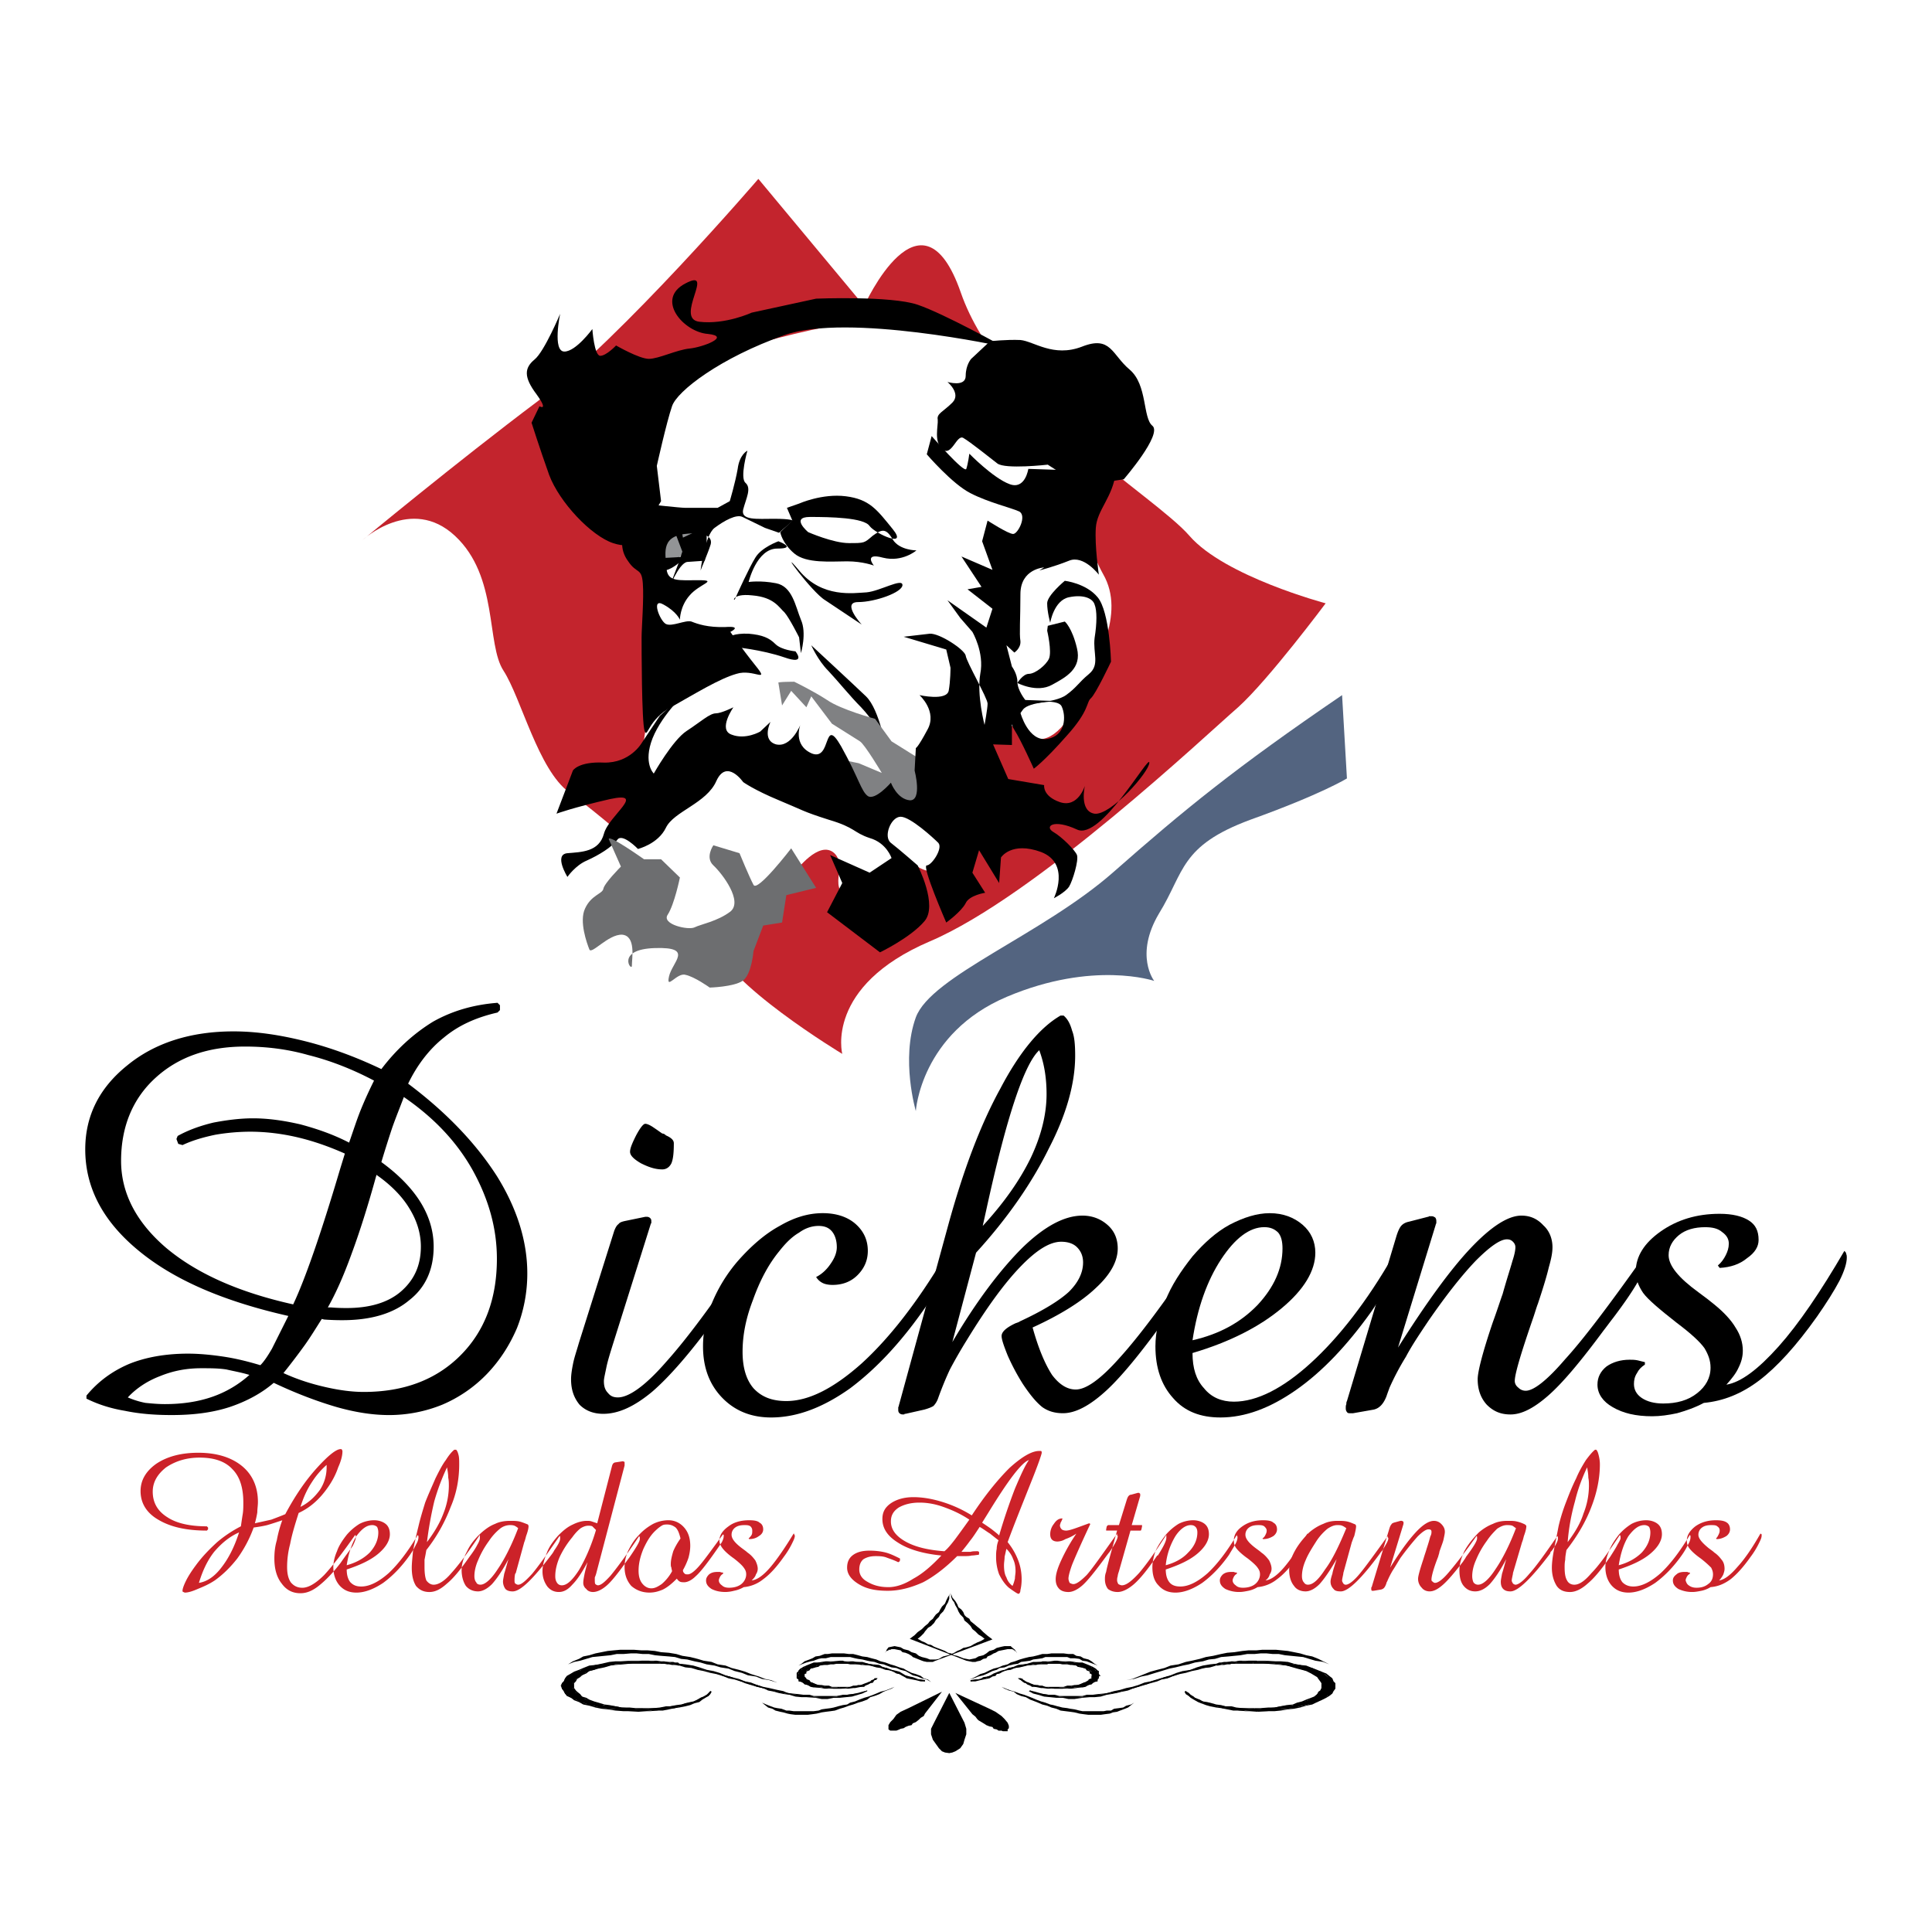 <svg xmlns="http://www.w3.org/2000/svg" width="2500" height="2500" viewBox="0 0 192.756 192.756"><g fill-rule="evenodd" clip-rule="evenodd"><path fill="#fff" d="M0 0h192.756v192.756H0V0z"/><path d="M86.52 168.722l-.485.181-.607.122-.425.182-.607.061-.606.06-.607.061H81.97l-.607-.061h-.788l-.607-.06-.485-.061-.607-.121-.607-.122-.425-.061-.606-.181-.486-.121-.606-.183-.606-.121-.607-.243-.425-.182-.607-.121-.606-.243-.607-.182-.606-.121-.486-.243-.606-.182-.607-.121-.607-.182-.607-.061-.606-.121-.789-.182h-.303l-.304-.061h-.121l-.303-.061H65.954l-.121-.121H63.406l-.607.121h-.606l-.789.061-.607.122-.485.121-.606.121-.425.183-.486.121-.424.181-.303.244-.304.121-.303.242-.182.243-.121.182v.485l.121.243.182.242.303.122.304.243.303.243.424.121.486.181.425.122.485.182.606.061.607.06.607.121.788.061.607.061h1.335l.485-.061h.607l.606-.061.425-.121.607-.06.485-.061.425-.182.485-.061.425-.121.303-.182.303-.182.304-.121.303-.182.364-.122.122-.242-.122.242-.364.243-.303.121-.304.243-.303.182-.425.121-.303.183-.485.121-.607.06-.424.182-.607.061-.607.061-.606.121h-.607l-.607.061h-1.395l-.728-.061-.789-.121-.607-.061-.788-.061-.607-.182-.607-.121-.424-.182-.485-.122-.425-.242-.485-.182-.304-.182-.303-.243-.121-.242-.182-.243v-.546l.182-.182.121-.243.303-.242.304-.244.485-.242.425-.121.485-.243.424-.121.607-.182.607-.061.788-.182.607-.06.789-.061h1.516l.304-.061h.728l.182.061H65.833l.303.061h.425l.303.06h.182l.304.121h.424l.607.122.788.182.607.121.607.183.788.181.607.182.607.243.606.121.607.243.607.182.607.182.728.181.606.243.606.122.607.182.607.121.607.121.485.122.607.061h.485l.606.121.425.061h2.306l.606-.061.425-.121.485-.061.607-.061.425-.061.485-.181z"/><path d="M77.359 168.661l.485.121.425.182.607.061.607.061.667.121.606.061.607.06H83.183l.607-.06.606-.061.607-.121.425-.061.486-.122.606-.242v.061l-.485.242-.425.122-.607.182-.607.06-.606.061h-.607l-.606.122h-.607l-.607-.122-.788-.061h-.607l-.607-.06-.607-.182-.485-.061-.606-.122-.425-.121.121-.121z"/><path d="M67.956 166.113l.607.061.606.181.607.122.607.182.607.121.606.182.607.183.606.121.486.242.606.122.607.182.607.242.606.122.425.181.606.122.607.182-.121.121-.607-.121-.485-.243-.606-.121-.607-.183-.607-.181-.425-.182-.606-.182-.607-.122-.606-.242-.607-.183-.607-.121-.667-.181-.607-.121-.606-.183-.607-.061-.607-.181.182-.061z"/><path d="M64.134 165.81h1.396l.303.06h.728l.303.121h.182l.304.061h.424l.182.061-.182.061h-.121l-.182-.061h-.425l-.303-.061h-.182l-.304-.061H64.134v-.181zM56.976 168.176l.182-.243v-.182l.303-.243.122-.242.303-.244.485-.121.303-.242.425-.182.607-.122.485-.181.606-.061.607-.061.607-.061.788-.121.607-.06h.728v.181h-1.335l-.606.061-.789.061-.485.061-.607.181-.606.122-.425.122-.486.121-.303.242-.424.183-.182.181-.303.182-.122.243-.182.182v.243h-.303zM64.134 170.542l-.728-.061h-.607l-.788-.061-.607-.061-.607-.121-.606-.121-.485-.06-.607-.183-.425-.242-.303-.121-.485-.183-.303-.242-.122-.183-.303-.242v-.243l-.182-.242h.303v.242l.182.243.122.121.303.243.182.243.424.121.303.182.486.182.425.121.606.183.485.06.607.121.607.121h.788l.607.061h.728v.122zM70.868 168.722l.122.06-.122.182-.182.243-.303.121-.303.183-.304.121-.485.181-.425.122-.485.122-.425.121-.485.06-.607.121-.425.061-.606.061h-1.092l-.607.061v-.122h1.092l.607-.061.606-.121h.425l.607-.121.485-.06.425-.122.485-.122.303-.06.425-.182.303-.182.304-.121.303-.182.182-.183.182-.181.122.06-.122-.06z"/><path d="M63.709 170.663h1.214l.607-.121.606-.061.607-.061.424-.061.607-.121.485-.121.425-.182.485-.061.425-.242.303-.121.304-.183.303-.121.182-.243.182-.242.122.06-.122.243-.182.182-.303.182-.303.182-.304.242-.485.122-.425.182-.485.121-.607.121-.424.061-.607.122-.607.121h-.606l-.607.061h-.607l-.607.06v-.121zM56.248 168.176v.242l.121.304.182.242.303.243.304.121.303.243.425.182.485.182.607.182.424.121.607.121.788.122.607.061h.789l.728.121h.788v.121l-.788-.06h-.728l-.789-.061-.788-.121-.607-.061-.607-.122-.607-.181-.606-.121-.425-.244-.485-.181-.303-.243-.425-.182-.182-.243-.121-.242-.182-.243-.121-.303h.303z"/><path d="M63.709 165.749h-.788l-.728.061-.789.06-.607.121-.606.061-.789.122-.424.181-.607.122-.485.182-.425.242-.303.121-.304.244-.303.242-.182.243-.121.182v.243h-.303l.121-.243.182-.182.121-.304.182-.242.425-.243.303-.182.485-.181.425-.183.606-.242.607-.061.607-.122.788-.181.607-.061h.789l.728-.061h.788v.061zM67.774 166.052h-.303l-.121-.061h-.304l-.182-.121h-.607l-.303-.06h-.424l-.304-.061H63.709v-.061h1.821l.303.061h.424l.304.061h.606l.183.06h.303l.121.121v.061zM77.966 168.903l-.607-.181-.607-.121-.727-.183-.607-.242-.606-.122-.607-.242-.607-.243-.607-.122-.606-.242-.789-.183-.606-.242-.607-.121-.607-.182-.788-.122-.607-.181-.607-.122v-.061l.607.061.788.122.607.181.728.244.667.121.607.181.607.244.606.181.728.182.607.243.607.121.607.242.606.183.606.121.789.183.607.121-.182.181zM86.52 168.661v.061l-.485.181-.425.122-.485.061-.607.121-.425.061h-.606l-.607.06h-1.092l-.607-.06h-.606l-.425-.061-.667-.121-.425-.061-.606-.061-.486-.061.182-.181.425.181.485.061.607.061.485.061h.606l.425.121h2.306l.606-.121h.425l.485-.061.607-.122.425-.121.485-.121v.061-.061zM92.283 167.751l-.425-.121-.303-.061-.485-.061-.303-.061-.122-.121-.304-.06-.303-.121-.303-.123-.182-.121-.303-.181-.425-.061-.485-.182-.303-.061-.607-.121-.607-.121-.788-.122h-.425l-.303-.061H82.698l-.303.061-.304.061-.303.061h-.304l-.121.121-.303.121-.182.061-.303.122-.122.06v.121l-.182.121v.607l.182.122.122.121.181.061.122.06.303.061.182.121.304.06.303.062.303.121h.425l.303.06h1.517l.303-.06h.304l.303-.121h.303l.183-.062.302-.06h.122l.182-.121.303-.061.122-.06.181-.061.122-.121v-.122l.182-.061v.122l-.182.061-.122.121-.181.121-.122.061-.303.121-.182.06-.122.062-.302.121h-.304l-.303.06-.304.061h-.607l-.485.061h-.728l-.485-.061h-.425l-.303-.061h-.486l-.303-.06-.303-.121-.303-.062-.122-.06-.303-.182-.182-.06-.121-.182-.182-.061v-.303l-.182-.061.182-.183v-.242l.182-.121.121-.06.182-.183.121-.061.182-.181.303-.061.304-.061.303-.061.304-.121h.303l.425-.06h.485l.425-.061h.909l.304.061H85.307l.728.06.606.121.485.122.425.061.486.181.424.061.364.183.425.121.303.181.303.121.485.183.304.061.425.181.303.061.485.122.425.121z"/><path d="M86.035 166.052l.788.061.607.061.607.181.424.061.485.183.304.121.303.06.303.182.304.183.181.06.304.061.304.181.302.061.304.061h.303l.425.061v.121h-.425l-.485-.121-.303-.061-.303-.061-.304-.061-.303-.181-.122-.061-.303-.183-.303-.06-.304-.182-.303-.121-.485-.06-.486-.183-.424-.061-.607-.181-.788-.061v-.061zM83.911 165.87h1.214l.182.121h.607l.121.061v.061h-.121l-.304-.061H84.821l-.303-.061h-.607v-.121zM80.15 167.145v-.244l.121-.121.182-.121.122-.06.181-.183.304-.061.121-.06.303-.121.304-.061.303-.061.304-.061h.303l.485-.121h.728v.121h-.424l-.304.061h-.303l-.303.061h-.486l-.303.061-.121.121-.304.06-.182.061-.303.061-.122.182-.181.061-.122.06v.182l-.182.06v.123h-.121z"/><path d="M83.79 168.418l-.303-.061H82.577l-.304-.06h-.303l-.303-.121-.304-.062-.303-.06-.182-.121-.303-.061-.122-.121-.182-.121v-.122l-.121-.061v-.302h.121v.121l.182.181v.061l.122.061.181.061.122.182.182.06.121.061.303.121.183.06h.303l.303.062h.425l.303.121H83.79v.121z"/><path d="M87.248 167.447h.303l-.121.122-.182.061-.122.121-.181.061-.122.06-.182.061-.121.121-.304.06-.302.062-.183.121h-.303l-.303.06h-.607l-.304.061h-.424v-.121h1.031l.304-.121h.303l.182-.062h.304l.121-.06.303-.121.182-.061.121-.06.182-.061.122-.121.181-.061.122-.061v-.061h.303-.303z"/><path d="M83.608 168.418h.788l.304-.061h.303l.304-.06h.303l.304-.121.121-.062.303-.06.182-.121.121-.061.182-.06.122-.061.181-.121.122-.122v-.061h.303l-.121.122-.182.061-.122.182v.06l-.303.061-.182.121-.303.122-.122.121h-.302l-.304.06-.303.061h-.304l-.303.061H83.608v-.061zM79.665 167.205v.061l.182.181v.122l.121.061.182.121.121.121.182.061.303.121.304.06.121.062.486.121.303.06h.303l.425.061H83.608v.061h-1.335l-.303-.061-.486-.061h-.303l-.303-.06-.303-.183-.304-.06-.121-.121-.182-.121-.303-.061v-.182l-.182-.122v-.242h.182z"/><path d="M83.305 165.81h-.425l-.485.06h-.304l-.424.121-.304.061-.303.061-.304.061-.181.121-.304.06-.121.122-.182.122v.06l-.121.121-.182.121v.304h-.182v-.304l.182-.181v-.061l.182-.182.121-.061.182-.121.303-.121.122-.061.303-.122.303-.121h.486l.303-.06.425-.061H83.305v.061zM85.307 165.87h-.304l-.303-.06h-1.395v-.061l.485-.061h.303l.121.061H85.125l.303.061h-.121v.06z"/><path d="M92.283 167.63v.121l-.425-.121-.485-.061-.424-.061-.304-.182-.485-.121-.304-.183-.303-.06-.425-.182-.303-.121-.364-.182-.424-.122-.486-.06-.425-.182-.606-.061-.485-.061-.728-.121v-.06h.728l.606.181.485.061.607.061.304.182.424.121.485.183.304.06.485.121.303.182.303.183.426.121.303.06.485.182.303.061.425.061v.121-.121zM77.541 167.872l-.606-.242-.607-.122-.607-.242-.788-.244-.607-.242-.607-.181-.728-.183-.606-.242-.789-.122-.606-.242-.789-.122-.607-.181-.728-.183-.788-.121-.607-.182-.728-.122-.789-.06-.607-.121-.727-.061h-.607l-.789-.06H61.89l-.668.06-.606.061-.607.121-.607.121-.607.183-.606.121-.425.243-.606.242-.486.303.607-.242.607-.122.606-.181.607-.183.607-.06.606-.061.607-.06.607-.122h.667l.728-.061h.606l.607.061h.607l.606.122.607.06.789.061.607.06.606.183.607.06.728.182.606.121.607.182.788.122.607.181.789.122.607.243.728.181.606.244.789.121.607.242.727.122.789.242z"/><path d="M92.89 167.812l-.304-.243-.424-.122-.304-.242-.485-.183-.424-.121-.486-.242-.303-.182-.425-.122-.485-.181-.425-.122-.485-.182-.486-.121-.424-.182-.485-.122-.425-.121-.485-.06-.425-.121-.485-.122H84.7l-.486-.061h-1.213l-.424.061h-.304l-.485.182-.425.061-.303.181-.304.122-.485.182-.303.242-.303.183.303-.122.485-.182.425-.121.303-.061.486-.181.303-.062h.425l.485-.121h1.941l.486.121.303.062.425.06.485.121.303.061.425.061.485.181.425.061.303.122.485.181.486.061.424.183.485.121.426.242.303.183.485.121.425.181.485.122.425.243zM89.25 168.297l-.304.182-.485.182-.303.121-.425.243-.485.182-.425.121-.303.243-.485.182-.425.121-.485.183-.425.121-.486.181-.424.122-.485.182-.425.061-.485.06-.425.061-.486.121-.424.06-.485.061h-1.214l-.485-.061-.303-.06-.425-.121-.304-.061-.485-.121-.303-.182-.425-.122-.303-.242-.303-.243.424.183.303.121.486.181.303.061.425.061.486.182h.302l.425.061h2.002l.486-.061.303-.121.425-.061.485-.061.303-.061.425-.121.485-.121.425-.06.303-.183.486-.121.424-.182.485-.182.425-.121.485-.182.304-.122.424-.182.486-.121.485-.182.425-.182zM102.656 168.722l.426.181.606.122.486.182.605.061.608.06.607.061h1.213l.789-.061h.606l.607-.06.605-.061.426-.121.606-.122.486-.061.607-.181.424-.121.608-.183.605-.121.608-.243.484-.182.607-.121.608-.243.605-.182.608-.121.605-.243.608-.182.607-.121.605-.182.608-.061.605-.121.608-.182h.303l.304-.061h.182l.303-.061h.728l.182-.121h2.426l.607.121h.789l.607.061.606.122.607.121.424.121.608.183.484.121.303.181.425.244.182.121.303.242.123.243.182.182v.485l-.182.243-.123.242-.303.122-.182.243-.425.243-.303.121-.484.181-.608.122-.424.182-.607.061-.606.06-.607.121-.607.061-.789.061h-1.213l-.606-.061h-.607l-.485-.061-.607-.121-.424-.06-.607-.061-.487-.182-.423-.061-.303-.121-.487-.182-.302-.182-.303-.121-.305-.182-.121-.122-.181-.242.181.242.121.243.305.121.303.243.302.182.487.121.424.183.486.121.424.06.607.182.485.061.607.061.605.121h.608l.607.061h1.516l.607-.061.789-.121.727-.061.607-.061.606-.182.607-.121.608-.182.484-.122.426-.242.303-.182.302-.182.305-.243.182-.242.121-.243v-.546l-.121-.182-.182-.243-.305-.242-.302-.244-.303-.242-.426-.121-.484-.243-.608-.121-.607-.182-.606-.061-.607-.182-.727-.06-.789-.061h-1.517l-.121-.061H124.557l-.303.061H123.465l-.303.061h-.607l-.303.06h-.121l-.303.121h-.305l-.789.122-.605.182-.729.121-.607.183-.605.181-.608.182-.787.243-.607.121-.608.243-.605.182-.608.182-.607.181-.787.243-.608.122-.607.182-.606.121-.607.121-.424.122-.486.061h-.606l-.425.121-.606.061h-2.307l-.484-.061-.607-.121-.424-.061-.608-.061-.484-.061-.426-.181z"/><path d="M111.939 168.782l-.486.121-.607.122-.424.061-.608.182-.605.06h-.607l-.606.061-.789.122h-.607l-.606-.122h-.607l-.608-.061-.605-.06-.608-.182-.484-.122-.426-.242.123-.061.485.242.424.122.607.061.484.121.608.061.607.06H107.996l.424-.06.789-.061.424-.121.607-.061.606-.061.486-.182.424-.121.183.121z"/><path d="M121.342 166.174l-.608.181-.605.061-.608.183-.605.121-.607.181-.608.121-.605.183-.608.242-.605.122-.426.182-.666.182-.607.181-.608.183-.605.182-.426.182-.606.121-.183-.121.607-.182.608-.122.605-.181.486-.122.606-.242.607-.182.608-.122.605-.242.608-.121.484-.183.608-.182.605-.121.607-.182.729-.122.605-.181.608-.061v.061zM125.043 165.991h-2.184l-.123.061h-.302l-.303.061h-.303l-.305.061h-.181v-.061l.181-.061h.426l.182-.061h.303l.121-.121H123.344l.302-.06h1.397v.181z"/><path d="M131.838 168.176v-.243l-.123-.182-.182-.243-.121-.182-.303-.181-.304-.183-.485-.242-.424-.121-.486-.122-.424-.122-.607-.181-.606-.061-.607-.061-.789-.061h-1.334v-.181h.727l.789.06.607.121.607.061.606.061.607.061.606.181.426.122.484.182.426.242.302.121.303.244.305.242.182.243.121.182v.243h-.303zM125.164 170.42h.606l.789-.061h.607l.607-.121.606-.121.607-.06.424-.183.486-.121.424-.182.485-.182.304-.121.303-.243.121-.243.182-.121.123-.243v-.242h.303v.242l-.121.243-.182.242-.305.183-.303.242-.302.183-.426.121-.484.242-.426.183-.606.06-.607.121-.606.121-.607.061-.607.061h-.789l-.606.061v-.122z"/><path d="M118.188 168.782l.121-.06.302.181.182.183.305.182.121.121.484.182.305.182.424.06.486.122.424.122.486.06.424.121h.607l.485.121.607.061h1.213v.122l-.607-.061h-1.213l-.608-.061-.484-.061-.607-.121-.424-.06-.487-.121-.423-.122-.485-.122-.305-.181-.302-.121-.426-.183-.182-.121-.302-.243-.121-.182.121-.06-.121.06z"/><path d="M125.467 170.784l-.606-.06h-.607l-.608-.061h-.605l-.607-.121-.606-.122-.486-.061-.608-.121-.423-.121-.485-.182-.305-.122-.423-.242-.305-.182-.182-.182-.302-.182-.121-.243.121-.06.181.242.303.243.123.121.303.183.484.121.305.242.424.061.486.182.424.121.607.121.485.061.607.061.605.061.608.121h1.213v.121z"/><path d="M133.232 168.176v.303l-.181.243-.121.242-.305.243-.303.182-.484.243-.426.181-.484.244-.608.121-.607.181-.606.122-.607.061-.727.121-.607.061h-.789l-.91.06v-.121h.91l.607-.121h.789l.727-.061.607-.122.606-.121.607-.121.485-.182.425-.182.485-.182.426-.243.302-.121.182-.243.123-.242.182-.304v-.242h.302zM125.467 165.688h.789l.728.061h.789l.727.061.607.181.606.122.607.061.608.242.484.183.426.181.484.182.303.243.305.242.121.304.181.182v.243h-.302v-.243l-.182-.182-.123-.243-.182-.242-.302-.244-.426-.121-.485-.242-.425-.182-.485-.122-.607-.181-.606-.122-.607-.061-.727-.121-.789-.06-.728-.061h-.789v-.061z"/><path d="M121.342 165.991l.303-.121h.183l.303-.06h.424l.304-.061h.485l.302-.061h1.821v.061H123.951l-.183.061h-.606l-.303.06h-.425l-.303.121h-.303l-.183.061h-.122l-.181-.061z"/><path d="M111.15 168.722l.606-.121.607-.183.608-.121.605-.183.608-.242.607-.121.787-.243.608-.182.607-.181.605-.244.608-.181.787-.121.607-.244.608-.181.726-.122.608-.061.181.061-.789.122-.605.181-.608.122-.728.182-.605.121-.608.242-.605.183-.608.242-.789.122-.605.243-.608.242-.607.122-.606.242-.607.183-.789.121-.606.181v-.181zM102.656 168.722l.123-.061.485.121.424.121.486.122.424.061h.607l.484.121H107.996l.424-.121h.607l.485-.061.607-.061.424-.061.607-.181v.181l-.425.061-.606.061-.486.061-.606.121-.425.061h-.606l-.607.06h-1.092l-.608-.06h-.605l-.486-.061-.606-.121-.426-.061-.484-.122-.426-.181.123-.061-.123.061zM96.833 167.751l.485-.121.485-.061.304-.061.303-.061.303-.121.123-.06.303-.121.302-.123.303-.121.305-.181.303-.061.486-.182.424-.061.484-.121.608-.121.728-.122h.484l.305-.061h2.608l.302.061.305.061.303.061h.302l.123.121.303.121.182.061.303.122.121.06.183.121v.242l.121.123-.121.121v.242l-.183.122-.121.121-.182.061-.121.06-.303.061-.182.121-.304.06-.303.062-.303.121h-.304l-.485.06H104.598l-.303-.06h-.303l-.304-.121h-.122l-.302-.062-.303-.06h-.182l-.123-.121-.302-.061-.182-.06-.121-.061v-.121l-.184-.122-.121-.061.121.122v.061l.184.121.121.121.182.061.302.121.123.06.303.062.182.121h.302l.305.06.303.061h.728l.303.061H105.994l.485-.061h.425l.303-.061h.484l.305-.06.303-.121.303-.062.121-.06.304-.182.182-.06.121-.182.182-.061v-.122l.121-.181v-.244l-.121-.121v-.121l-.182-.121-.121-.06v-.183l-.303-.061-.183-.181-.303-.061-.303-.061-.303-.061-.304-.121h-.303l-.426-.06h-.484l-.486-.061h-.909l-.304.061h-.727l-.789.06-.426.121-.605.122-.487.061-.423.181-.487.061-.302.183-.424.121-.305.181-.303.121-.484.183-.305.061-.302.181-.426.061-.485.122-.485.121z"/><path d="M103.082 166.113l-.607.061-.729.181-.484.061-.424.183-.486.06-.303.121-.305.182-.303.06-.121.183-.302.061-.305.181-.303.061-.303.061-.304.061-.485.121h-.485v-.121l.485-.061h.303l.486-.061.303-.061.121-.181.305-.061.303-.06.181-.183.303-.182.305-.06.424-.121.302-.183.487-.061.605-.181.608-.061.728-.061v.061zM105.387 165.991H104.598l-.121.061h-.911l-.181.061h-.303v-.061l.182-.061h.607l.303-.121h1.213v.121z"/><path d="M108.906 167.145v-.123l-.183-.06v-.182l-.121-.06-.182-.061-.121-.182-.182-.061-.303-.061-.304-.06-.121-.121-.303-.061h-.305l-.302-.061h-.485l-.305-.061h-.302v-.121h.607l.485.121h.302l.305.061.303.061.302.061.305.121.303.06.121.061.182.183.121.06.183.121.121.121v.244h-.121z"/><path d="M105.387 168.297h.728l.364-.121h.425l.303-.062h.303l.181-.06.305-.121.121-.061.182-.06.303-.182v-.061l.121-.061.183-.061v-.302h.121v.302l-.121.061v.122l-.183.121-.121.121-.303.061-.182.121-.303.06-.304.062-.303.121h-.303l-.304.06H105.811l-.424.061v-.121zM101.564 167.447h.303l.184.061v.061l.121.061.182.121.121.061.181.06.123.061.303.121.182.06h.302l.122.062h.304l.303.121h1.092v.121h-.485l-.304-.061h-.606l-.304-.06h-.303l-.121-.121-.303-.062-.182-.06-.304-.121-.121-.061-.182-.06-.121-.061-.184-.121-.121-.061-.182-.122h.303-.303z"/><path d="M105.508 168.479h-1.031l-.303-.061h-.303l-.305-.061-.302-.06h-.303l-.182-.121-.304-.122-.121-.121-.182-.061-.121-.06-.184-.182-.121-.061-.182-.122h.303v.061l.184.122.121.121.182.061.121.06.181.061.305.121.121.06.303.062.181.121h.305l.303.06h.303l.425.061h.606v.061zM109.814 167.205l-.181.061v.181l-.121.122v.182l-.303.061-.182.121-.121.121-.304.06-.303.183-.303.06h-.305l-.302.061-.485.061h-1.396v-.061h.971l.425-.061h.303l.484-.06.305-.121.303-.062.121-.06.303-.121.183-.061.121-.121.182-.121.121-.061.182-.122v-.242h.302z"/><path d="M105.811 165.749h.97l.426.061.303.06h.486l.303.121.303.122.121.061.304.121.182.121.121.061.182.182.121.061v.302l.181.183h-.302v-.304l-.182-.121v-.121l-.121-.06-.182-.122-.121-.122-.304-.06-.182-.121-.303-.061-.303-.061-.304-.061-.303-.121h-.426l-.484-.06h-.486v-.061zM103.871 165.81l.121-.061H104.902l.303-.061h.303l.303.061v.061h-1.334l-.182.06h-.424v-.06z"/><path d="M96.833 167.751v-.121l.485-.061.485-.061.304-.182.424-.06.305-.121.303-.183.484-.182.305-.121.302-.06.424-.183.487-.121.423-.182.487-.061.424-.061.607-.181h.789v.06l-.789.121-.426.061-.605.061-.487.182-.423.06-.303.122-.486.182-.303.121-.426.182-.303.06-.302.183-.487.121-.302.182-.426.061-.485.061-.485.121v-.121.121zM111.756 167.872l.607-.242.608-.122.605-.242.608-.244.607-.242.666-.181.729-.183.607-.242.787-.122.729-.242.607-.122.787-.181.608-.183.728-.121.789-.182.606-.122.728-.06.789-.121.606-.061h.789l.607-.06h1.334l.608.06.605.061.607.121.606.121.607.183.608.121.605.243.487.242.605.303-.605-.242-.79-.122-.607-.181-.605-.183-.608-.06-.605-.061-.608-.06-.607-.122h-.606l-.607-.061h-.607l-.606.061h-.728l-.668.122-.606.06-.607.061-.727.06-.607.183-.608.06-.605.182-.789.121-.608.182-.605.122-.729.181-.607.122-.787.243-.608.181-.789.244-.605.121-.729.242-.789.122-.607.242z"/><path d="M96.226 167.812l.485-.243.305-.122.484-.242.303-.183.426-.121.484-.242.426-.182.484-.122.426-.181.484-.122.305-.182.424-.121.484-.182.426-.122.484-.121.426-.06.484-.121.426-.122h.485l.425-.061h1.213l.485.061h.486l.303.182.425.061.303.181.485.122.304.182.303.242.303.183-.303-.122-.486-.182-.303-.121-.424-.061-.305-.181-.484-.062h-.426l-.302-.121h-2.184l-.303.121-.426.062-.484.06-.303.121-.425.061-.487.061-.303.181-.423.061-.487.122-.424.181-.486.061-.303.183-.423.121-.487.242-.424.183-.486.121-.484.181-.426.122-.485.243zM99.928 168.297l.302.182.424.182.487.121.302.243.424.182.487.121.425.243.485.182.302.121.426.183.485.121.425.181.485.122.424.182.486.061.484.06.426.061.484.121.426.06.485.061h1.212l.426-.061.485-.06.304-.121.424-.061.303-.121.486-.182.303-.122.305-.242.302-.243-.302.183-.487.121-.302.181-.426.061-.485.061-.304.182h-.424l-.303.061H107.996l-.305-.061-.484-.121-.426-.061-.302-.061-.485-.061-.486-.121-.424-.121-.305-.06-.484-.183-.424-.121-.486-.182-.424-.182-.305-.121-.484-.182-.426-.122-.484-.182-.424-.121-.486-.182-.424-.182zM94.709 174.909l.304-.06.303-.121.486-.304.303-.425.121-.424.182-.546v-.546l-.182-.607-1.517-2.973-1.516 2.973-.303.607v.546l.182.546.303.424.303.425.303.304.304.121.424.06zM100.533 172.726v-.182l.121-.121v-.243l-.121-.304-.303-.364-.302-.303-.608-.425-.607-.303-3.397-1.578 1.7 2.123.302.244.182.242.121.122.305.181.303.183.181.121.303.121.305.061.121.182.302.061.182.121h.305l.121.061h.484zM88.825 172.665l-.182-.121v-.425l.182-.304.303-.303.304-.425.424-.303.789-.364 3.336-1.638-1.698 2.184-.121.243-.304.182-.182.182-.303.242-.303.122-.121.182-.304.061-.304.121-.181.122-.304.06-.121.061-.303.121h-.607zM98.229 163.505l-.303.182-.123.06-.303.121-.363.183-.304.181-.425.122-.303.06-.303.183-.303.121-.304.181-.303.122-.304.122-.485.121-.122.06-.303.183-.303.06h-.607l-.303-.122-.485-.121-.304-.121-.303-.243-.424-.121-.304-.182-.485-.121-.304-.182-.303-.061-.303-.061-.304.061-.303.061-.182.243-.121.302v-.06l.121-.121.182-.061v-.06h.182l.121-.061h.304l.303.061.303.06.182.182.303.06.304.122.304.182.121.121.303.121.303.122.304.121.182.061.303.061h.607l.121-.061 5.825-2.184-.487-.364-.424-.364-.304-.303-.303-.243-.363-.304-.304-.242-.122-.242-.303-.183-.182-.181-.121-.304-.182-.242-.303-.243-.121-.303-.183-.304-.303-.364-.121-.363v.302l.121.304.182.242.121.304.183.304.121.302.182.304.303.303.121.304.304.242.303.303.183.304.302.242.303.303.305.183.303.243z"/><path d="M91.555 163.505l.121.06.304.182.303.121.303.183.304.06.303.182.303.121.485.183.304.121.303.181.304.061.303.183.304.06.303.121.303.121.303.062.303.06.305-.06.302-.062.303-.181.486-.121.303-.183.303-.242.426-.121.302-.183.487-.121.302-.061h.608l.121.122.303.243.181.302v-.06l-.181-.121v-.061h-.121v-.06l-.182-.061h-.426l-.303.061-.302.06-.305.061-.303.181-.181.061-.303.183-.305.121-.121.181-.303.062-.304.181-.303.061-.182.061h-.302l-.305-.061-.303-.061-5.641-2.183.484-.364.304-.304.425-.303.303-.304.303-.243.182-.242.304-.242.121-.183.182-.242.303-.243.121-.242.182-.304.304-.304.121-.302.182-.365.304-.424-.183.303v.304l-.121.363-.182.304-.121.304-.182.302-.304.304-.121.242-.303.304-.182.303-.303.303-.304.182-.303.364-.121.182-.304.304-.303.243z"/><path d="M23.853 152.888c-.971.425-1.76 1.092-2.488 1.941-.667.85-1.152 1.881-1.517 3.094.789-.121 1.517-.606 2.184-1.455.728-.911 1.335-2.064 1.821-3.58zm6.126-2.548c.849-.425 1.456-1.031 1.941-1.698a4.069 4.069 0 0 0 .667-2.245v-.242a7.937 7.937 0 0 0-1.456 1.698c-.484.728-.848 1.516-1.152 2.487zm-4.671 2.062a12.476 12.476 0 0 1-1.638 3.094c-.667.85-1.396 1.578-2.245 2.185-.546.363-1.092.606-1.699.85-.546.242-.971.363-1.274.363-.061 0-.122-.061-.182-.061-.061-.061-.061-.061-.061-.121 0-.182.121-.546.364-1.031s.607-1.031.971-1.517c.667-.91 1.396-1.639 2.124-2.306a12.419 12.419 0 0 1 2.366-1.577c.061-.425.121-.849.182-1.213s.061-.789.061-1.153c0-1.517-.364-2.608-1.092-3.336-.728-.789-1.82-1.153-3.276-1.153-1.335 0-2.427.364-3.336.971-.85.668-1.335 1.456-1.335 2.427 0 1.092.485 1.941 1.456 2.548.91.606 2.244.91 3.943.91l.121.121v.183l-.121.121c-2.063 0-3.64-.364-4.854-1.092-1.152-.668-1.759-1.639-1.759-2.852 0-1.092.546-2.002 1.578-2.729 1.092-.729 2.487-1.093 4.186-1.093 1.881 0 3.336.485 4.368 1.335 1.031.85 1.577 2.062 1.577 3.579 0 .364-.061.667-.061 1.031a9.15 9.15 0 0 1-.243 1.092l1.638-.363c.485-.182.971-.364 1.395-.546.971-1.82 2.002-3.337 3.154-4.61 1.153-1.274 1.942-1.881 2.366-1.881.061 0 .122 0 .122.061.061.061.061.121.061.182 0 .364-.122.91-.425 1.577-.243.729-.606 1.396-1.031 2.002s-.849 1.092-1.335 1.517a6.376 6.376 0 0 1-1.577 1.031c-.364 1.153-.667 2.124-.849 3.094a8.887 8.887 0 0 0-.303 2.306c0 .667.121 1.153.364 1.517.303.364.667.546 1.153.546.606 0 1.334-.425 2.184-1.273.789-.85 1.82-2.185 3.094-4.004 0 .061.061.061.061.121v.121c0 .183-.122.485-.303.85-.243.364-.667.909-1.213 1.698-.789 1.031-1.517 1.76-2.123 2.245-.667.546-1.274.788-1.881.788-.789 0-1.395-.303-1.88-.971-.485-.606-.728-1.455-.728-2.487 0-.606.061-1.213.243-1.819.121-.668.303-1.335.546-2.002-.546.182-1.092.364-1.517.485-.487.118-.912.179-1.337.239zm9.282 3.762c.91-.243 1.698-.668 2.305-1.274.546-.606.849-1.273.849-2.002 0-.242-.061-.424-.121-.546a.692.692 0 0 0-.485-.182c-.546 0-1.032.364-1.578 1.092-.485.788-.788 1.759-.97 2.912zm7.098-3.033c0 .061 0 .061.061.121v.121c0 .183-.061.425-.243.728a7.149 7.149 0 0 1-.606 1.031c-.849 1.214-1.759 2.124-2.669 2.791-.91.607-1.82.971-2.669.971-.728 0-1.274-.242-1.699-.728-.364-.425-.606-1.031-.606-1.82 0-.485.122-1.031.364-1.577.182-.546.546-1.092.971-1.638a5.503 5.503 0 0 1 1.273-1.092 3.23 3.23 0 0 1 1.456-.364c.425 0 .85.121 1.153.364.303.242.424.606.424 1.031 0 .606-.364 1.273-1.152 1.94-.789.668-1.881 1.153-3.154 1.578 0 .546.121.971.364 1.273.303.304.606.425 1.092.425.789 0 1.699-.425 2.73-1.335.969-.908 1.939-2.182 2.91-3.82zm.91.727c.728-.971 1.274-1.881 1.638-2.852a7.54 7.54 0 0 0 .546-2.729c0-.304 0-.546-.061-.85 0-.363-.061-.667-.121-1.031a22.134 22.134 0 0 0-1.274 3.397 37.399 37.399 0 0 0-.728 4.065zm-.061.789c-.061.363-.121.667-.182.971v.728c0 .606.061 1.031.182 1.335.182.242.425.425.728.425.485 0 1.092-.364 1.76-1.153.667-.728 1.638-2.002 2.851-3.821v.365c0 .061-.061.303-.242.605-.182.364-.425.729-.789 1.214-.849 1.214-1.577 2.123-2.244 2.669-.667.607-1.214.85-1.76.85s-.97-.182-1.334-.606c-.303-.485-.424-1.092-.424-1.82 0-.425.061-.971.121-1.638.121-.668.303-1.517.546-2.487.182-.788.425-1.577.667-2.366.303-.788.667-1.577 1.031-2.426.364-.729.667-1.335 1.032-1.82.303-.485.606-.85.849-1.031h.182c.122.121.182.303.243.546.061.242.061.546.061.91 0 1.396-.242 2.851-.849 4.246a16.286 16.286 0 0 1-2.429 4.304zm9.161-2.183a1.82 1.82 0 0 0-.364-.243c-.182-.061-.303-.061-.485-.061a1.61 1.61 0 0 0-.97.364 5.455 5.455 0 0 0-1.092 1.213 9.114 9.114 0 0 0-1.092 1.941c-.243.546-.364 1.092-.364 1.577 0 .243.061.485.182.606.061.182.243.243.425.243.424 0 1.031-.485 1.699-1.517.665-.969 1.393-2.364 2.061-4.123zm-.971 3.093c-.606 1.153-1.152 1.942-1.638 2.487-.486.486-.971.729-1.396.729-.485 0-.91-.182-1.213-.546-.243-.364-.424-.91-.424-1.577 0-.606.182-1.214.546-1.881.303-.668.788-1.273 1.456-1.881.425-.363.849-.667 1.335-.849.485-.243 1.031-.304 1.517-.304.303 0 .606 0 .91.061.243.061.546.182.85.304l.061.121v.061c0 .183-.061.485-.242.971-.061.243-.122.485-.183.606l-.849 3.094-.061.061c-.061.304-.061.547-.061.668s0 .182.061.303c.121.061.182.122.303.122.303 0 .728-.364 1.396-1.093.606-.728 1.517-2.002 2.729-3.761.061 0 .061.061.061.121v.122c0 .242-.182.605-.606 1.213l-.061.121-.121.182c-1.881 2.488-3.155 3.762-3.943 3.762-.304 0-.546-.061-.728-.242a1.3 1.3 0 0 1-.243-.729c0-.182.061-.425.121-.789.12-.365.241-.85.423-1.457zm8.736-2.911l-.364-.364c-.122-.061-.243-.061-.425-.061s-.425.061-.728.243c-.243.182-.546.484-.849.909a9.179 9.179 0 0 0-1.274 2.002c-.303.729-.424 1.335-.424 1.881 0 .304.061.485.182.667a.549.549 0 0 0 .485.243c.485 0 1.031-.485 1.698-1.517.607-1.031 1.214-2.366 1.699-4.003zm-.849 3.214c-.546 1.031-1.031 1.76-1.517 2.245-.425.485-.85.728-1.335.728s-.849-.182-1.152-.546c-.304-.425-.485-.91-.485-1.517s.182-1.214.425-1.82c.242-.667.667-1.213 1.152-1.759.485-.485.91-.85 1.456-1.092.485-.243.971-.364 1.396-.364.182 0 .303 0 .485.061l.546.182 1.456-5.642c.061-.242.122-.363.304-.425l.789-.121c.061 0 .121.061.182.061v.365l-2.791 10.616a2.804 2.804 0 0 1-.182.546v.243c0 .182 0 .363.061.424a.453.453 0 0 0 .243.122c.303 0 .667-.304 1.274-.971.546-.667 1.517-1.941 2.851-3.943 0 .061.061.061.061.121v.183c0 .242-.364.849-1.031 1.819l-.182.243c-.91 1.273-1.578 2.123-2.063 2.548-.485.425-.97.667-1.395.667-.303 0-.546-.121-.667-.303a.747.747 0 0 1-.303-.607c0-.242.061-.546.121-.849.058-.304.179-.729.301-1.215zm9.524.789c0 .182.061.242.182.363.061.062.182.062.304.062.243 0 .606-.243 1.092-.789s1.274-1.638 2.427-3.215c0 0 0 .061.061.061v.121c0 .182-.061.364-.182.606-.121.182-.364.546-.667.971-.849 1.214-1.517 2.062-1.941 2.427-.424.425-.849.606-1.153.606-.121 0-.303 0-.425-.061a.737.737 0 0 1-.303-.303c-.485.484-.91.849-1.396 1.092-.425.182-.85.303-1.335.303-.728 0-1.334-.242-1.82-.667-.424-.485-.667-1.092-.667-1.881 0-.546.121-1.092.364-1.638.243-.485.546-1.031 1.031-1.517.425-.485.91-.85 1.456-1.152a3.472 3.472 0 0 1 1.517-.364c.606 0 1.152.242 1.577.728s.607 1.093.607 1.82c0 .364-.061.788-.182 1.213-.122.365-.304.79-.547 1.214zm-.242-3.154c-.122-.486-.243-.85-.485-1.093-.243-.182-.485-.303-.849-.303-.182 0-.364 0-.546.121a3.319 3.319 0 0 0-.546.425c-.546.485-.91 1.092-1.274 1.88-.303.729-.485 1.456-.485 2.185 0 .546.121.971.364 1.273.242.304.546.485.91.485s.667-.182 1.032-.425a4.496 4.496 0 0 0 1.031-1.273c0-.121-.061-.242-.061-.364-.061-.121-.061-.242-.061-.363 0-.425.122-.85.243-1.274.181-.425.423-.85.727-1.274zm6.309 4.853a3.122 3.122 0 0 1-.971.364 3.566 3.566 0 0 1-.849.121c-.607 0-1.031-.121-1.395-.303-.364-.243-.546-.486-.546-.85 0-.243.122-.425.303-.606.243-.183.485-.243.85-.243h.243c.121.061.182.061.303.061v.121a.734.734 0 0 0-.303.304c-.061.121-.122.243-.122.364 0 .182.122.363.303.485.182.182.425.242.728.242.485 0 .91-.121 1.214-.364.303-.242.485-.606.485-.97 0-.243-.061-.425-.243-.668-.121-.182-.424-.485-.971-.91-.606-.425-.971-.788-1.152-1.031-.182-.242-.304-.485-.304-.788 0-.485.304-.971.91-1.396.546-.425 1.274-.606 2.062-.606.485 0 .85.061 1.031.242.243.122.364.364.364.668 0 .242-.121.485-.425.667-.243.182-.546.304-.971.304l-.061-.061c.122-.122.243-.243.304-.364.061-.122.061-.243.061-.425s-.061-.304-.182-.425c-.182-.121-.364-.121-.607-.121-.364 0-.667.061-.91.242a.866.866 0 0 0-.364.729c0 .364.304.788 1.032 1.334.242.183.424.304.546.425.364.242.606.546.789.789.121.242.243.546.243.85a.984.984 0 0 1-.182.546c-.061.242-.243.425-.424.606.546-.061 1.152-.485 1.88-1.335.667-.789 1.456-1.941 2.305-3.337.061 0 .061.062.061.062 0 .061.061.121.061.121 0 .242-.122.485-.303.849a8.16 8.16 0 0 1-.789 1.274c-.728 1.031-1.396 1.76-2.062 2.245a3.605 3.605 0 0 1-1.942.788zm22.506-6.734c-.91-.607-1.759-.971-2.608-1.274s-1.638-.425-2.366-.425c-.849 0-1.517.182-2.062.485-.546.364-.789.789-.789 1.396 0 .789.485 1.456 1.456 2.002.971.546 2.245.85 3.883.971.303-.243.607-.606 1.032-1.152.363-.486.848-1.153 1.454-2.003zm5.945-5.945c-.727.242-2.062 2.002-4.064 5.277l-.605.971c.363.243.727.485.971.668.303.242.545.424.727.606a58.908 58.908 0 0 1 1.578-4.671c.544-1.274.969-2.245 1.393-2.851zm-2.244 8.856c-.061.243-.121.546-.182.789 0 .304-.061.546-.061.85 0 .485.061.91.242 1.213.121.364.303.606.607.85.121-.243.182-.485.242-.728 0-.243.061-.486.061-.729 0-.425-.061-.85-.242-1.214-.12-.363-.364-.727-.667-1.031zm.121-.667a6.582 6.582 0 0 1 1.031 1.76c.242.606.365 1.273.365 1.941 0 .484-.062.849-.123 1.092 0 .242-.121.364-.182.364s-.182-.062-.363-.183-.363-.242-.607-.425c-.424-.364-.727-.849-.971-1.334a4.984 4.984 0 0 1-.303-1.699c0-.304 0-.546.061-.85 0-.242.061-.546.182-.849a38.057 38.057 0 0 1-.848-.668c-.305-.182-.607-.424-1.033-.667-.363.546-.666 1.031-.97 1.396-.303.425-.606.788-.849 1.092h.909c.183-.061.425-.061.728-.061l.121.061v.242l-.061.061c-.182 0-.424.062-.667.062-.243.061-.546.061-.91.061h-.546c-1.092 1.092-2.245 2.002-3.397 2.608-1.213.546-2.366.85-3.519.85-1.213 0-2.123-.182-2.912-.668-.789-.484-1.152-1.031-1.152-1.638 0-.546.182-.971.606-1.274.425-.303.971-.424 1.638-.424.546 0 1.092.061 1.577.182s.97.364 1.456.606v.183l-.061.121-.121.061c-.485-.242-.91-.364-1.213-.485-.364-.121-.728-.121-1.031-.121-.546 0-.91.121-1.213.303-.303.243-.424.607-.424 1.032 0 .485.243.91.789 1.213.606.364 1.274.546 2.123.546.789 0 1.638-.304 2.487-.849.91-.486 1.82-1.274 2.791-2.306-1.82-.183-3.276-.606-4.307-1.274-1.092-.667-1.577-1.455-1.577-2.365 0-.668.242-1.153.849-1.578.546-.363 1.274-.606 2.245-.606s1.941.183 2.912.485c.971.304 1.941.729 2.912 1.335 1.274-1.941 2.547-3.519 3.76-4.731 1.275-1.153 2.246-1.699 2.973-1.699h.184c.061.061.061.121.061.182 0 .121-.365 1.214-1.152 3.155-.791 1.999-1.58 3.941-2.248 5.76zm10.92-.849v.183c.061 0 .061.061.061.061 0 .304-.303.849-.85 1.638-.121.121-.182.242-.242.304-1.152 1.577-1.941 2.548-2.426 2.973-.486.425-.971.667-1.396.667-.424 0-.727-.121-.91-.303-.242-.243-.363-.547-.363-.971 0-.485.182-1.092.547-1.881a17.85 17.85 0 0 1 1.516-2.67 4.611 4.611 0 0 1-1.092.547 1.628 1.628 0 0 1-.789.242c-.242 0-.424-.061-.545-.182s-.184-.304-.184-.546c0-.364.123-.729.365-1.031.242-.364.484-.546.85-.546v.061c-.061.121-.121.303-.184.363 0 .122-.061.183-.061.243 0 .182.061.304.184.425.061.061.242.121.424.121s.424-.061.789-.182c.363-.122.85-.304 1.516-.547l.121.062c-.969 2.062-1.576 3.457-1.818 4.064-.244.667-.365 1.152-.365 1.396 0 .121.061.303.121.424.121.061.244.121.365.121.303 0 .729-.303 1.334-.909.546-.608 1.517-2.004 3.032-4.127zm-.789 2.548l.789-2.851h-1.092v-.121l.061-.304.121-.121h1.092l.789-2.548c.061-.183.121-.304.182-.364s.121-.121.244-.121l.666-.183h.061c.061 0 .121 0 .121.061.061 0 .061.061.061.061v.183l-.848 2.912h1.031v.121l-.061.304-.062.121h-1.031l-1.152 4.064c-.061.182-.121.364-.121.485-.061.182-.061.304-.061.425s.061.242.121.363c.121.062.244.122.365.122.424 0 .971-.425 1.697-1.214.729-.849 1.639-2.123 2.73-3.821v.303c0 .304-.303.91-.85 1.76h-.061c-.91 1.335-1.639 2.244-2.244 2.79-.607.547-1.213.85-1.699.85-.424 0-.729-.121-.971-.303-.182-.243-.303-.547-.303-.971 0-.183 0-.425.121-.729.062-.363.183-.788.304-1.274zm5.643.607c.91-.243 1.699-.668 2.244-1.274.607-.606.91-1.273.91-2.002 0-.242-.061-.424-.182-.546-.121-.121-.242-.182-.486-.182-.484 0-1.031.364-1.516 1.092a6.895 6.895 0 0 0-.97 2.912zm7.097-3.033v.121c.061 0 .061.061.061.121 0 .183-.061.425-.242.728-.121.243-.363.607-.607 1.031-.85 1.214-1.758 2.124-2.668 2.791-.91.607-1.82.971-2.67.971-.729 0-1.273-.242-1.699-.728-.424-.425-.605-1.031-.605-1.82 0-.485.121-1.031.303-1.577.242-.546.607-1.092 1.031-1.638a5.503 5.503 0 0 1 1.273-1.092 3.23 3.23 0 0 1 1.457-.364c.424 0 .85.121 1.152.364.303.242.424.606.424 1.031 0 .606-.363 1.273-1.152 1.94-.789.668-1.881 1.153-3.154 1.578 0 .546.121.971.363 1.273.244.304.607.425 1.092.425.789 0 1.699-.425 2.73-1.335.97-.908 1.941-2.182 2.911-3.82zm2.063 5.217a2.804 2.804 0 0 1-.91.364c-.303.061-.605.121-.91.121a3.165 3.165 0 0 1-1.395-.303c-.363-.243-.547-.486-.547-.85 0-.243.123-.425.305-.606.242-.183.484-.243.85-.243h.242c.121.061.182.061.303.061v.121c-.121.062-.242.183-.303.304s-.121.243-.121.364c0 .182.121.363.303.485.182.182.424.242.729.242.484 0 .91-.121 1.213-.364.303-.242.484-.606.484-.97 0-.243-.061-.425-.242-.668-.121-.182-.424-.485-.971-.91-.605-.425-.971-.788-1.152-1.031-.182-.242-.242-.485-.242-.788 0-.485.242-.971.85-1.396.605-.425 1.273-.606 2.062-.606.484 0 .85.061 1.031.242.242.122.363.364.363.668 0 .242-.121.485-.363.667-.305.182-.607.304-1.031.304l-.061-.061c.182-.122.242-.243.303-.364.061-.122.121-.243.121-.425s-.121-.304-.242-.425c-.182-.121-.365-.121-.607-.121-.363 0-.666.061-.91.242a.868.868 0 0 0-.363.729c0 .364.303.788 1.031 1.334.242.183.424.304.547.425.363.242.605.546.787.789.121.242.244.546.244.85a.979.979 0 0 1-.184.546c-.061.242-.182.425-.424.606.545-.061 1.152-.485 1.881-1.335.668-.789 1.455-1.941 2.305-3.337.061 0 .061.062.061.062a.188.188 0 0 1 .061.121c0 .242-.121.485-.303.849a8.084 8.084 0 0 1-.789 1.274c-.729 1.031-1.395 1.76-2.062 2.245a3.617 3.617 0 0 1-1.944.788z" fill="#cc2229"/><path d="M134.324 152.464c-.121-.062-.242-.183-.424-.243-.121-.061-.305-.061-.486-.061-.303 0-.605.121-.971.364a5.455 5.455 0 0 0-1.092 1.213c-.424.667-.85 1.334-1.092 1.941-.242.546-.363 1.092-.363 1.577 0 .243.061.485.182.606.121.182.242.243.424.243.486 0 1.031-.485 1.699-1.517.729-.969 1.395-2.364 2.123-4.123zm-.97 3.093c-.668 1.153-1.213 1.942-1.699 2.487-.484.486-.971.729-1.395.729-.486 0-.91-.182-1.152-.546-.303-.364-.486-.91-.486-1.577 0-.606.184-1.214.547-1.881.363-.668.85-1.273 1.455-1.881.426-.363.91-.667 1.396-.849.484-.243.971-.304 1.455-.304.305 0 .607 0 .91.061s.547.182.85.304l.061.121v.061c0 .183-.061.485-.182.971-.121.243-.182.485-.242.606l-.85 3.094v.061c-.061.304-.121.547-.121.668s.061.182.121.303c.061.061.121.122.242.122.303 0 .789-.364 1.395-1.093.607-.728 1.518-2.002 2.791-3.761v.121c.061.061.061.061.061.122 0 .242-.242.605-.605 1.213l-.121.121-.123.182c-1.82 2.488-3.154 3.762-3.881 3.762-.365 0-.607-.061-.729-.242a1.007 1.007 0 0 1-.303-.729c0-.182.061-.425.182-.789.059-.365.241-.85.423-1.457zm3.517 2.73l1.76-5.823c.061-.183.121-.304.184-.364.061-.122.121-.122.242-.183l.666-.182h.123c.061 0 .121.061.121.061.061 0 .061.061.061.121v.123l-1.336 4.367c.971-1.577 1.82-2.729 2.549-3.519.729-.788 1.334-1.152 1.82-1.152a1 1 0 0 1 .727.304c.244.242.365.485.365.788 0 .182-.061.425-.121.729-.061.303-.244.728-.426 1.273 0 .121-.061.242-.121.485-.484 1.214-.666 2.002-.666 2.245 0 .121 0 .182.121.242.061.061.121.121.242.121.303 0 .789-.363 1.395-1.092.668-.788 1.578-1.941 2.73-3.579.061 0 .061.061.061.121v.122c0 .242-.363.849-1.092 1.819-.121.242-.242.364-.303.485-.85 1.092-1.457 1.82-2.002 2.306-.486.425-.91.667-1.336.667-.303 0-.605-.121-.787-.364a1.229 1.229 0 0 1-.365-.909c0-.243.182-.91.547-2.003.121-.425.242-.728.303-.971.182-.546.303-.97.363-1.213.123-.242.123-.364.123-.485 0-.061 0-.121-.062-.182-.061-.061-.182-.061-.242-.061-.242 0-.605.242-1.092.728a29.077 29.077 0 0 0-1.699 2.123c-.303.485-.545.91-.787 1.274a8.905 8.905 0 0 0-.547 1.092c-.061.061-.061.182-.121.304-.121.303-.242.425-.484.485l-.729.121h-.184c-.061-.061-.061-.121-.061-.182v-.122c0-.059.06-.059.06-.12zm14.379-5.823c-.121-.062-.242-.183-.363-.243-.184-.061-.365-.061-.547-.061-.303 0-.605.121-.971.364-.303.303-.668.667-1.031 1.213a9.114 9.114 0 0 0-1.092 1.941c-.242.546-.363 1.092-.363 1.577 0 .243.061.485.121.606a.55.55 0 0 0 .484.243c.426 0 1.031-.485 1.699-1.517.668-.969 1.395-2.364 2.063-4.123zm-.971 3.093c-.607 1.153-1.152 1.942-1.639 2.487-.484.486-.971.729-1.455.729-.486 0-.85-.182-1.152-.546-.305-.364-.426-.91-.426-1.577 0-.606.184-1.214.486-1.881.363-.668.85-1.273 1.455-1.881.426-.363.91-.667 1.396-.849.484-.243.971-.304 1.516-.304.305 0 .607 0 .85.061.303.061.607.182.85.304l.121.121v.061c0 .183-.061.485-.242.971-.061.243-.121.485-.182.606l-.91 3.094v.061c-.061.304-.121.547-.121.668s.061.182.121.303a.46.46 0 0 0 .242.122c.303 0 .789-.364 1.395-1.093.668-.728 1.578-2.002 2.791-3.761 0 0 .061.061.061.121v.122c0 .242-.182.605-.605 1.213l-.123.121-.061.182c-1.881 2.488-3.215 3.762-3.943 3.762-.303 0-.545-.061-.727-.242-.182-.183-.242-.425-.242-.729 0-.182.061-.425.121-.789.121-.365.242-.85.423-1.457zm6.127-1.699c.729-.971 1.273-1.881 1.578-2.852a7.56 7.56 0 0 0 .545-2.729c0-.304 0-.546-.061-.85 0-.363-.061-.667-.121-1.031-.484 1.031-.91 2.124-1.213 3.397a21.083 21.083 0 0 0-.728 4.065zm-.121.789c-.061.363-.121.667-.121.971-.061.303-.061.546-.061.728 0 .606.061 1.031.242 1.335.121.242.365.425.729.425.484 0 1.031-.364 1.699-1.153.727-.728 1.637-2.002 2.85-3.821 0 .061.061.121.061.182v.183c0 .061-.121.303-.303.605-.182.364-.424.729-.729 1.214-.848 1.214-1.576 2.123-2.244 2.669-.666.607-1.273.85-1.76.85-.605 0-1.031-.182-1.334-.606-.303-.485-.484-1.092-.484-1.82 0-.425.061-.971.182-1.638.121-.668.303-1.517.484-2.487.182-.788.426-1.577.729-2.366.303-.788.607-1.577 1.031-2.426.303-.729.668-1.335.971-1.82.363-.485.668-.85.91-1.031h.121c.121.121.182.303.242.546.061.242.121.546.121.91 0 1.396-.303 2.851-.848 4.246-.546 1.453-1.396 2.909-2.488 4.304zm5.217 1.517c.91-.243 1.699-.668 2.307-1.274.545-.606.848-1.273.848-2.002 0-.242-.061-.424-.121-.546a.688.688 0 0 0-.484-.182c-.547 0-1.031.364-1.578 1.092-.486.788-.79 1.759-.972 2.912zm7.098-3.033c0 .061.061.061.061.121v.121c0 .183-.061.425-.242.728a7.219 7.219 0 0 1-.605 1.031c-.85 1.214-1.76 2.124-2.67 2.791-.91.607-1.82.971-2.67.971-.727 0-1.273-.242-1.699-.728-.363-.425-.605-1.031-.605-1.82 0-.485.121-1.031.363-1.577.182-.546.547-1.092.971-1.638a5.513 5.513 0 0 1 1.275-1.092 3.216 3.216 0 0 1 1.455-.364c.424 0 .85.121 1.152.364.303.242.424.606.424 1.031 0 .606-.363 1.273-1.152 1.94-.787.668-1.879 1.153-3.154 1.578 0 .546.121.971.365 1.273.303.304.666.425 1.092.425.787 0 1.697-.425 2.729-1.335.968-.908 1.939-2.182 2.91-3.82zm2.062 5.217a2.812 2.812 0 0 1-.908.364c-.305.061-.607.121-.91.121a3.167 3.167 0 0 1-1.396-.303c-.363-.243-.545-.486-.545-.85 0-.243.121-.425.363-.606.182-.183.486-.243.789-.243h.303c.061.061.182.061.242.061v.121c-.121.062-.242.183-.303.304s-.121.243-.121.364c.061.182.121.363.303.485.242.182.486.242.789.242.486 0 .85-.121 1.152-.364.365-.242.486-.606.486-.97 0-.243-.061-.425-.182-.668-.184-.182-.486-.485-1.033-.91-.605-.425-.971-.788-1.152-1.031-.182-.242-.242-.485-.242-.788 0-.485.303-.971.85-1.396.607-.425 1.273-.606 2.062-.606.484 0 .85.061 1.092.242.182.122.303.364.303.668 0 .242-.121.485-.363.667-.303.182-.607.304-.971.304l-.061-.061c.121-.122.182-.243.242-.364.061-.122.121-.243.121-.425s-.061-.304-.242-.425c-.121-.121-.363-.121-.605-.121-.365 0-.668.061-.91.242a.865.865 0 0 0-.365.729c0 .364.365.788 1.031 1.334.244.183.426.304.547.425.363.242.605.546.789.789.182.242.242.546.242.85 0 .182-.061.363-.121.546a2.168 2.168 0 0 1-.426.606c.486-.061 1.092-.485 1.82-1.335.729-.789 1.518-1.941 2.305-3.337.061 0 .061.062.123.062v.121c0 .242-.123.485-.305.849a8.084 8.084 0 0 1-.789 1.274c-.727 1.031-1.395 1.76-2.002 2.245-.666.484-1.273.727-2.002.788z" fill="#cc2229"/><path d="M169.996 139.966c-.91.485-1.82.789-2.67 1.031-.85.183-1.699.304-2.486.304-1.639 0-2.912-.304-3.943-.91-.971-.546-1.518-1.334-1.518-2.245 0-.728.303-1.334.91-1.819.607-.425 1.395-.667 2.305-.667.244 0 .486 0 .789.061l.729.182v.243c-.365.242-.607.485-.789.849-.242.364-.303.729-.303 1.092 0 .547.242 1.032.789 1.396.545.363 1.273.545 2.123.545 1.334 0 2.486-.303 3.396-1.031.85-.667 1.334-1.517 1.334-2.548 0-.728-.242-1.334-.605-1.94-.426-.607-1.336-1.457-2.791-2.549-1.699-1.334-2.852-2.305-3.336-2.973-.486-.728-.729-1.395-.729-2.123 0-1.517.85-2.852 2.486-4.004 1.639-1.152 3.58-1.759 5.885-1.759 1.275 0 2.246.242 2.912.667.668.425.971 1.031.971 1.941 0 .667-.363 1.273-1.152 1.819-.729.606-1.639.91-2.73.972l-.182-.243c.365-.304.607-.667.789-1.031s.303-.729.303-1.153c0-.484-.242-.849-.666-1.152-.426-.363-.971-.485-1.699-.485-1.031 0-1.941.243-2.609.789-.666.546-1.031 1.213-1.031 2.002 0 1.031.971 2.244 2.973 3.7.668.485 1.213.91 1.578 1.214.971.788 1.697 1.577 2.123 2.305.484.729.729 1.517.729 2.306 0 .546-.121 1.092-.426 1.698-.242.546-.666 1.092-1.213 1.698 1.457-.242 3.154-1.516 5.217-3.821 2.002-2.245 4.186-5.46 6.553-9.524.121.121.182.182.182.303.061.122.061.243.061.364 0 .546-.242 1.335-.729 2.306-.545 1.031-1.273 2.184-2.244 3.579-2.062 2.912-4.004 5.035-5.764 6.37-1.76 1.332-3.58 2.059-5.522 2.241z"/><path d="M134.385 139.784l4.914-16.38c.182-.606.363-.971.547-1.152.182-.182.424-.304.727-.364l1.881-.485c.061 0 .061 0 .121-.061h.244c.182 0 .242.061.363.122.061.061.121.182.121.363v.182c0 .062-.061.122-.061.183l-3.762 12.255c2.791-4.43 5.217-7.766 7.219-9.889 2.062-2.185 3.762-3.276 5.096-3.276.85 0 1.578.304 2.186.971.605.546.91 1.335.91 2.184 0 .546-.121 1.153-.365 2.002-.182.789-.545 2.002-1.092 3.641-.121.303-.242.728-.424 1.273-1.215 3.519-1.881 5.702-1.881 6.431 0 .242.121.485.363.667.182.183.426.304.729.304.789 0 2.123-1.031 3.943-3.154 1.881-2.062 4.428-5.46 7.705-10.071.061.122.121.183.121.304.061.121.061.242.061.364 0 .788-1.031 2.548-3.094 5.277-.426.546-.729.971-.971 1.274-2.244 3.033-4.064 5.217-5.521 6.491-1.455 1.274-2.67 1.881-3.762 1.881-.969 0-1.697-.304-2.365-.971-.607-.667-.91-1.517-.91-2.548 0-.729.486-2.67 1.518-5.703.424-1.152.727-2.123.971-2.791.424-1.516.787-2.607.971-3.275.242-.729.303-1.152.303-1.396 0-.182-.061-.364-.242-.546s-.365-.242-.607-.242c-.668 0-1.699.728-3.094 2.123-1.395 1.456-2.973 3.458-4.732 6.006-.85 1.273-1.637 2.427-2.244 3.579a25.965 25.965 0 0 0-1.639 3.094c-.061.183-.182.485-.303.85-.303.789-.729 1.214-1.273 1.335l-2.062.363h-.244c-.182 0-.303 0-.363-.121-.061-.061-.121-.182-.121-.363 0-.183 0-.304.061-.425a.513.513 0 0 1 .057-.306z"/><path d="M138.996 125.285c.061.061.121.121.182.242v.425c0 .485-.182 1.153-.547 2.002-.424.789-1.031 1.76-1.82 2.912-2.426 3.397-4.912 6.006-7.521 7.826s-5.096 2.729-7.523 2.729c-2 0-3.578-.606-4.73-1.94-1.152-1.274-1.76-2.973-1.76-5.157 0-1.456.363-2.973.971-4.489.607-1.577 1.578-3.033 2.73-4.489 1.152-1.335 2.365-2.427 3.699-3.154 1.396-.728 2.73-1.153 4.004-1.153 1.336 0 2.428.426 3.277 1.153.848.728 1.273 1.698 1.273 2.79 0 1.82-1.152 3.701-3.336 5.521-2.246 1.88-5.219 3.396-8.918 4.488 0 1.518.363 2.67 1.152 3.519.729.91 1.76 1.335 2.973 1.335 2.305 0 4.914-1.335 7.703-3.883 2.791-2.548 5.582-6.127 8.191-10.677zm-20.019 8.433c2.668-.607 4.791-1.76 6.49-3.519 1.639-1.76 2.488-3.64 2.488-5.642 0-.668-.121-1.214-.426-1.578-.363-.363-.789-.546-1.395-.546-1.457 0-2.912 1.093-4.307 3.216-1.395 2.123-2.366 4.854-2.85 8.069z"/><path d="M89.735 140.026l4.914-17.956c1.456-5.278 3.154-9.828 5.158-13.468 1.939-3.701 4.004-6.128 6.004-7.28h.305c.424.364.666.85.85 1.517.242.606.303 1.456.303 2.487 0 2.729-.85 5.824-2.609 9.222-1.697 3.457-4.125 6.977-7.279 10.434l-2.366 8.918c2.426-4.125 4.793-7.219 6.977-9.403 2.184-2.123 4.186-3.215 6.006-3.215 1.031 0 1.881.364 2.547.971.668.606.971 1.396.971 2.306 0 1.273-.729 2.608-2.184 3.942-1.395 1.335-3.52 2.67-6.309 3.943.605 2.185 1.273 3.701 1.941 4.732.727.97 1.516 1.456 2.365 1.456 1.031 0 2.486-1.031 4.367-3.154 1.881-2.063 4.43-5.461 7.584-10.132.061.061.061.121.061.243.061.121.061.242.061.484 0 .426-.182.91-.424 1.457-.244.545-.91 1.516-1.881 2.911-2.791 3.943-4.975 6.673-6.674 8.251-1.639 1.517-3.094 2.305-4.367 2.305-.789 0-1.457-.182-2.062-.606-.607-.485-1.213-1.213-1.941-2.306a21.788 21.788 0 0 1-1.518-2.851c-.363-.91-.605-1.577-.605-1.941 0-.425.484-.85 1.395-1.274.182-.061.363-.121.424-.182 2.367-1.092 4.004-2.123 4.914-2.973.91-.91 1.396-1.881 1.396-2.912 0-.667-.242-1.152-.607-1.517-.363-.364-.91-.546-1.576-.546-1.154 0-2.488.85-4.066 2.487-1.637 1.698-3.396 4.126-5.398 7.401a48.591 48.591 0 0 0-1.638 2.852c-.425.909-.849 1.94-1.213 2.973a2.124 2.124 0 0 1-.425.667c-.182.121-.485.243-.91.364l-1.881.424c-.061 0-.121 0-.121.062h-.182a.465.465 0 0 1-.303-.122c-.121-.121-.121-.242-.121-.363v-.243c.056-.061.056-.182.117-.365zm8.312-17.714c2.123-2.306 3.699-4.55 4.793-6.795 1.031-2.184 1.576-4.307 1.576-6.369 0-.789-.061-1.577-.182-2.306a11.28 11.28 0 0 0-.547-2.062c-1.516 1.396-3.275 6.733-5.277 15.895l-.363 1.637z"/><path d="M94.224 125.406c.061.061.061.121.061.243v.424c0 .486-.121 1.032-.364 1.578s-.728 1.395-1.395 2.487c-2.488 3.64-5.035 6.37-7.705 8.371-2.729 1.941-5.338 2.912-7.886 2.912-2.002 0-3.64-.667-4.914-2.002-1.274-1.335-1.88-3.033-1.88-5.096 0-1.456.303-2.912.91-4.368a15.483 15.483 0 0 1 2.548-4.125c1.334-1.517 2.729-2.729 4.186-3.519 1.456-.849 2.852-1.274 4.308-1.274 1.334 0 2.427.364 3.215 1.032.849.728 1.274 1.638 1.274 2.729 0 .971-.364 1.76-1.031 2.427-.667.667-1.517.971-2.487.971-.364 0-.728-.061-.971-.183a1.567 1.567 0 0 1-.667-.606c.607-.303 1.092-.788 1.456-1.335.425-.606.607-1.152.607-1.638 0-.667-.182-1.213-.485-1.577-.304-.363-.728-.546-1.335-.546-.606 0-1.274.183-1.941.667-.728.425-1.334 1.031-2.002 1.881-1.092 1.335-1.941 2.973-2.608 4.854-.728 1.881-1.031 3.579-1.031 5.156s.364 2.791 1.092 3.64c.789.85 1.82 1.274 3.276 1.274 2.244 0 4.731-1.274 7.522-3.762 2.787-2.545 5.518-6.065 8.247-10.615z"/><path d="M57.764 133.96l3.519-11.162c.121-.303.243-.546.424-.667.122-.183.364-.243.607-.304l2.062-.425h.182c.122 0 .243.062.303.122.061.061.122.121.122.303v.182c0 .062-.061.062-.061.122l-3.761 11.951c-.304.971-.546 1.759-.667 2.365s-.243 1.092-.243 1.335c0 .546.121.91.425 1.213.243.304.546.425.971.425 1.092 0 2.73-1.152 4.792-3.519 2.124-2.365 4.732-5.885 7.947-10.677.061.182.061.303.061.425.061.061.061.182.061.303 0 .85-.85 2.366-2.427 4.672-.243.363-.485.606-.607.788-2.547 3.519-4.732 6.006-6.431 7.462-1.759 1.456-3.336 2.184-4.853 2.184-.971 0-1.759-.303-2.366-.909-.546-.667-.849-1.456-.849-2.548 0-.364.061-.85.182-1.456.122-.667.365-1.335.607-2.185zM66.076 116.671c-.729 0-1.396-.243-2.124-.607-.728-.424-1.092-.788-1.092-1.152 0-.363.243-.91.606-1.638.425-.789.728-1.153.91-1.153.182 0 .485.122.91.425.364.243.607.425.789.546.121 0 .243.061.364.183.546.243.789.485.789.788 0 .91-.061 1.578-.243 2.002-.182.363-.485.606-.909.606zM24.884 137.176c-.789-.243-1.517-.364-2.306-.546-.789-.121-1.638-.121-2.487-.121-1.456 0-2.791.242-4.125.788-1.274.485-2.366 1.213-3.215 2.123a8.425 8.425 0 0 0 1.759.546c.607.061 1.274.122 1.941.122 1.759 0 3.336-.243 4.732-.729a10.872 10.872 0 0 0 3.701-2.183zm2.427.788c-1.274 1.093-2.791 1.881-4.429 2.427-1.698.546-3.579.789-5.763.789-1.699 0-3.216-.122-4.671-.425-1.456-.242-2.73-.667-3.822-1.213v-.304c1.152-1.396 2.548-2.427 4.246-3.154 1.638-.668 3.64-1.031 5.885-1.031 1.153 0 2.366.121 3.579.303 1.214.183 2.427.485 3.64.85.364-.364.728-.91 1.153-1.638l1.638-3.276c-6.431-1.456-11.405-3.579-14.984-6.552-3.519-2.912-5.278-6.249-5.278-10.07 0-3.337 1.395-6.128 4.186-8.372 2.73-2.244 6.309-3.397 10.616-3.397 2.306 0 4.671.364 7.098.971 2.427.607 4.975 1.517 7.644 2.791 1.517-2.002 3.276-3.58 5.157-4.732 1.941-1.092 4.064-1.698 6.431-1.881l.243.243v.485l-.243.242c-2.124.485-3.883 1.274-5.338 2.487-1.457 1.153-2.669 2.73-3.58 4.61 3.883 2.912 6.794 6.007 8.857 9.222 2.002 3.215 3.033 6.491 3.033 9.706a14.82 14.82 0 0 1-1.031 5.46c-.729 1.699-1.699 3.216-2.973 4.55a13.538 13.538 0 0 1-4.489 3.095 14.11 14.11 0 0 1-5.278 1.031c-1.577 0-3.276-.243-5.217-.789-1.882-.547-4.005-1.335-6.31-2.428zm.97-.971c1.456.668 2.852 1.092 4.186 1.396s2.608.485 3.822.485c4.004 0 7.219-1.213 9.646-3.64 2.426-2.427 3.64-5.642 3.64-9.646 0-3.094-.85-6.006-2.427-8.857-1.638-2.912-3.943-5.278-6.855-7.28-.364.971-.788 2.002-1.152 3.033a121.243 121.243 0 0 0-1.092 3.458c1.76 1.274 3.094 2.67 3.943 4.064.849 1.396 1.274 2.852 1.274 4.368 0 2.245-.789 4.064-2.426 5.339-1.578 1.334-3.822 2.002-6.673 2.002-.304 0-.91 0-1.759-.061-.122 0-.243-.061-.303-.061-.546.849-1.092 1.759-1.699 2.608a68.64 68.64 0 0 1-2.125 2.792zm.97-6.854c1.152-2.427 2.73-6.916 4.671-13.468l.485-1.578c-1.638-.728-3.215-1.273-4.792-1.638s-3.155-.546-4.671-.546a20.85 20.85 0 0 0-3.458.304c-1.153.242-2.245.546-3.276 1.031l-.425-.121-.182-.485.121-.304c1.092-.606 2.305-1.031 3.579-1.335 1.274-.242 2.609-.424 3.943-.424 1.578 0 3.155.242 4.732.606 1.577.425 3.215.97 4.853 1.819.425-1.213.789-2.365 1.213-3.396.425-1.031.85-1.941 1.274-2.791-2.184-1.152-4.368-2.002-6.552-2.548-2.123-.606-4.247-.85-6.309-.85-3.701 0-6.673 1.031-8.979 3.155-2.245 2.062-3.397 4.853-3.397 8.25 0 3.215 1.516 6.127 4.489 8.675 3.035 2.549 7.222 4.43 12.681 5.644zm3.458.302h.303c.728.062 1.274.062 1.578.062 2.305 0 4.125-.547 5.399-1.639 1.334-1.152 2.001-2.608 2.001-4.489 0-1.273-.364-2.548-1.152-3.822-.728-1.213-1.881-2.365-3.276-3.336-.85 3.094-1.699 5.763-2.488 7.886-.787 2.184-1.576 3.943-2.365 5.338z"/><path d="M75.661 17.847S62.072 33.68 53.7 39.99c-8.311 6.249-17.532 13.893-17.532 13.893s4.854-4.489 9.221-.425 3.094 10.799 4.853 13.468c1.759 2.73 3.458 9.889 6.552 12.133 3.094 2.245 13.589 10.798 14.499 14.863.85 4.064 12.74 11.224 12.74 11.224s-1.759-6.734 8.735-11.224c10.556-4.489 27.664-20.687 30.757-23.356 3.033-2.729 8.736-10.374 8.736-10.374s-10.07-2.669-13.59-6.734c-3.518-4.064-18.865-12.922-22.81-24.266-3.943-11.344-9.646 1.334-9.646 1.334L75.661 17.847z" fill="#c3242d"/><path d="M65.044 41.506c-.728 2.548-.728 8.676-.485 10.617.243 1.941.364 5.399.122 6.613-.243 1.152.121 5.035.121 6.43 0 1.456-.243 5.824-.243 6.613 0 .789-.91 3.64-.121 5.581.728 1.941-.425 4.914-.425 4.914l-2.729 1.456s.606 1.517 1.759 2.852c1.152 1.274.849 4.004 2.001 5.036 1.153 1.031 3.822 3.336 6.613 1.698 2.73-1.698 4.004-4.186 4.914-5.581.849-1.456 2.791-.789 2.791-.789s2.366-3.215 3.882-1.82c1.517 1.456-1.395 4.307 2.791 4.671 4.186.364 5.217-3.519 5.217-3.519s1.76 1.335 2.73.182c1.032-1.213-.485-2.002.91-7.037s4.308-7.098 4.308-7.098 2.002-.303 3.275.91c1.273 1.152 3.275.485 5.096-3.276 1.76-3.761 4.793-8.675 2.488-12.679-2.244-4.004-4.309-13.347-4.309-13.347s-2.365-7.765-5.398-9.16c-3.033-1.456-7.462-3.034-11.769-3.034-4.308 0-17.957 3.519-20.99 5.339-3.034 1.819-2.549 4.428-2.549 4.428z" fill="#fff"/><path d="M67.653 52.426l-.182.182s2.669.364 2.002 1.213c-.728.789-2.488 3.033-3.397 2.184-.971-.91 1.577-3.579 1.577-3.579z" fill="#929496"/><path d="M78.512 50.667l.546 1.274-1.214 1.152s.182 1.093 1.396 2.124 3.701.788 5.278.788c1.577 0 2.669.425 2.669.425s-1.092-1.334.91-.789c1.941.485 3.336-.728 3.336-.728s-1.699 0-2.366-1.092c-.667-1.153-1.092-1.031-2.002-.364-.85.729-.789.729-2.366.729s-4.064-1.093-4.064-1.093-1.82-1.516.182-1.516c2.002 0 5.399.061 5.946.91.606.789 3.882 2.245 2.305.304s-2.305-2.973-4.671-3.276c-2.366-.303-4.671.728-4.671.728l-1.214.424z"/><path d="M74.569 44.964s-.789.364-.971 1.82c-.243 1.395-.789 3.216-.789 3.216l-1.213.667h-3.215c-.546 0-3.761-.364-3.761-.364s-1.092.667-1.881 1.88-.971 2.609-.061 3.822c.849 1.274 1.334.607 1.456 2.185.121 1.517-.122 4.428-.122 5.399 0 .91 0 8.493.303 9.342.304.789.304-1.152 2.73-2.427 2.366-1.334 4.731-2.79 6.431-3.275 1.698-.546 3.397 1.031 1.88-.85-1.456-1.82-2.488-3.336-2.488-3.336s1.274-.607-.485-.485c-1.759.061-2.791-.303-3.397-.546-.607-.182-1.941.546-2.548.243-.606-.303-1.517-2.669-.243-1.941 1.335.728 1.638 1.517 1.638 1.517s0-1.335.971-2.427c.971-1.152 2.912-1.517.91-1.517s-3.094.182-3.215-1.153c-.061-1.334-.667-3.155 1.819-3.458 2.488-.303 2.791.546 2.548 1.153-.182.607-.971 2.487-.971 2.487s.425-3.519 1.395-4.247c.971-.728 2.185-1.395 2.791-1.092s2.244 1.092 2.244 1.092l1.396.485 1.396-1.213s-.182-.182-1.881-.182c-1.698 0-3.336.182-3.094-.91.303-1.152.85-2.124.243-2.669-.605-.486.184-3.216.184-3.216zM79.725 56.915c-2.305-2.729 1.274 2.184 2.609 2.973l3.64 2.427s-2.063-2.245-.364-2.245 4.428-.971 4.428-1.699-2.244.606-3.579.728c-1.274.061-4.428.607-6.734-2.184z"/><path d="M77.663 54.003s-1.699.607-2.305 1.638c-.607.971-1.759 3.519-2.002 4.065-.182.485-.486-.546 1.699-.304 2.184.182 2.669 1.213 3.215 1.699.485.546 1.456 2.487 1.456 2.487l.182 1.577s.607-2.001 0-3.336c-.546-1.335-.849-3.336-2.487-3.64-1.577-.304-2.73-.122-2.73-.122s.789-3.336 2.851-3.336.121-.728.121-.728zM72.87 63.649c-.303-.121.425-.485 1.82-.424 1.396.121 2.062.424 2.669 1.031.607.606 2.002.728 2.002.728s1.153 1.396-1.092.607c-2.305-.789-4.974-1.031-4.974-1.031s-.122-.789-.425-.911zM80.938 64.377s.667 1.517 1.699 2.548c.971 1.031 2.184 2.548 3.276 3.64 1.092 1.153 2.184 2.852 2.365 3.701.182.789-.485-3.458-1.88-4.793s-5.46-5.096-5.46-5.096zM106.236 57.946s-1.76 1.456-1.76 2.245c0 .849.303 1.942.303 1.942s.365-2.245 1.881-2.548c1.457-.303 2.367.122 2.549.728.242.606.242 1.82 0 3.336-.182 1.517.545 2.669-.547 3.58-1.092.91-1.213 1.334-2.305 2.123s-4.367.91-4.367.91 3.578-.728 3.943.243c.424.91.424 2.912-1.457 3.215s-2.67-2.608-2.67-2.608-1.334.667-.605 1.699c.666 1.031 1.941 3.883 1.941 3.883s1.031-.729 3.275-3.276c2.305-2.548 1.941-3.336 2.428-3.761.484-.424 2-3.64 2-3.64s-.121-4.975-1.334-6.43c-1.152-1.398-3.275-1.641-3.275-1.641z"/><path d="M77.663 68.138l.364 2.245.91-1.456 1.517 1.638.485-1.092 2.063 2.73s2.305 1.456 2.791 1.759c.485.304 2.184 3.155 2.184 3.155l-2.306-.971-1.759-.364 2.548 5.278 5.459-.485.425-4.489-3.397-2.124-1.638-2.244s-3.397-.91-4.792-1.881c-1.396-.91-3.276-1.82-3.276-1.82s-1.821 0-1.578.121z" fill="#808183"/><path d="M104.477 62.921s.486 2.062.182 2.791c-.303.667-1.395 1.517-2.002 1.517-.605 0-1.152.91-1.152.91s1.941 1.031 3.459.182c1.455-.789 2.973-1.638 2.486-3.64-.484-2.062-1.213-2.669-1.213-2.669l-1.699.424-.061.485z"/><path d="M103.688 56.915l.486-.303s-2.367.121-2.367 2.669-.121 3.943 0 4.671c.061.728-.605 1.153-.605 1.153l-.789-.728.547 2.124s.545.728.545 1.517c0 .849.789 1.82.789 1.82l3.457.121s-3.094 0-3.699.85c-.547.789-1.092 1.517-1.092 1.517v2.002l-1.881-.061 1.516 3.458 3.58.607s-.182 1.092 1.576 1.699c1.82.606 2.488-1.638 2.488-1.638s-.607 2.548.971 2.791c1.637.182 5.459-4.187 5.459-5.096s-4.854 7.826-7.219 6.673c-2.365-1.092-3.275-.304-2.365.242.85.485 2.184 1.82 2.365 2.306.182.546-.424 2.548-.789 3.155-.424.606-1.516 1.152-1.516 1.152s1.697-3.458-1.273-4.61c-2.973-1.092-4.004.546-4.004.546l-.184 2.548-2.002-3.276-.666 2.245 1.273 2.002s-1.578.243-1.941 1.031c-.425.849-1.941 1.941-1.941 1.941s-2.487-5.703-1.941-5.703c.485 0 1.638-1.699 1.153-2.245-.485-.485-2.791-2.609-3.762-2.609-.97 0-1.759 2.002-.97 2.609s2.669 2.245 2.669 2.245 2.062 4.004.667 5.581c-1.395 1.638-4.428 3.094-4.428 3.094l-5.278-4.004 1.517-2.912-1.213-2.791 3.943 1.759 2.184-1.456s-.485-1.517-2.184-2.002c-1.638-.546-1.396-1.031-4.065-1.82-2.669-.85-2.487-.91-4.975-1.941s-3.579-1.82-3.579-1.82-1.638-2.365-2.669-.121c-.97 2.245-4.247 3.033-5.035 4.671S63.649 84.7 63.649 84.7s-1.577-1.639-2.062-.91c-.546.728-1.82 1.517-3.033 2.062-1.153.485-1.941 1.638-1.941 1.638s-1.396-2.245 0-2.366 3.154-.121 3.64-1.941c.485-1.82 4.307-4.246.606-3.458-3.7.849-5.338 1.456-5.338 1.456l1.638-4.308s.546-.91 3.094-.789c2.609.061 3.761-1.941 3.761-1.941l1.82-2.73 2.791-2.487s-2.487 2.184-3.519 4.732c-.971 2.487.121 3.519.121 3.519s1.881-3.336 3.276-4.247c1.396-.91 2.306-1.759 2.912-1.759.546 0 1.759-.607 1.759-.607s-1.577 2.245-.182 2.73c1.396.546 2.852-.304 2.852-.304l1.031-.97s-.91 1.82.546 2.245c1.517.364 2.427-1.941 2.427-1.941s-.789 2.002 1.152 2.852c2.002.788 1.092-3.883 2.912-.728 1.759 3.154 2.002 4.489 2.669 4.974.728.485 2.305-1.334 2.305-1.334s.606 1.638 1.881 1.759c1.274.061.485-2.973.485-2.973l.122-2.244s.182 0 1.153-1.82c1.031-1.82-.789-3.458-.789-3.458s2.669.606 2.912-.425c.182-.971.182-2.305.182-2.305l-.425-1.82-4.247-1.274s1.577-.182 2.608-.303c.971-.061 3.458 1.577 3.58 2.184.061.606 2.184 4.247 2.184 4.792 0 .485-.303 2.124-.303 2.124s-.789-2.973-.426-5.096c.426-2.124-.787-4.186-.787-4.186l-1.214-1.395-1.274-1.76 3.883 2.73.607-1.881-2.488-1.941 1.396-.243-2.003-3.033 3.095 1.334-1.031-2.852.545-2.062s2.062 1.334 2.549 1.334c.484 0 1.395-1.82.605-2.244-.787-.364-3.094-.91-4.853-1.82-1.819-.91-4.368-3.883-4.368-3.883l.485-1.82s3.276 3.762 3.458 3.276c.182-.546.303-1.517.303-1.517s2.367 2.426 4.003 3.033c1.578.606 1.881-1.517 1.881-1.517l5.643.182s3.396-2.427 3.094.122c-.303 2.548-1.881 3.761-2.002 5.581-.121 1.82.303 4.671.303 4.671s-1.516-2.002-2.973-1.396c-1.515.609-2.972.973-2.972.973zM67.167 53.396l.243-.122.667 1.76-.425 1.274-.971 2.548s1.031-2.669 1.881-2.791c.849-.061 1.759-.122 1.759-.122l.182-1.759v-1.76l-.607-.243-.849 1.031-.91.425-.182-.971-.788.73z"/><path d="M60.737 83.729l1.213 2.73s-1.699 1.699-1.759 2.245c-.121.485-1.213.606-1.82 1.941-.607 1.274.182 3.458.424 4.064.182.607 1.881-1.516 3.276-1.456 1.395.121.971 2.366.971 3.094 0 .667-1.699-1.638 2.305-1.759 3.944-.122 1.699 1.395 1.396 2.851-.303 1.396.789-.425 1.638-.182.91.182 2.427 1.273 2.427 1.273s2.366-.061 3.276-.667 1.092-2.973 1.092-2.973l.971-2.548 1.88-.303.425-2.73 2.972-.728-2.487-3.943s-3.397 4.429-3.761 3.64c-.425-.789-1.395-3.155-1.395-3.155l-2.609-.789s-.849 1.213 0 2.002c.91.849 2.973 3.579 1.698 4.61-1.273.971-2.972 1.274-3.579 1.578-.607.303-3.337-.303-2.669-1.274.667-1.031 1.213-3.701 1.213-3.701l-1.88-1.82h-1.699c-.001.002-3.58-2.546-3.519-2z" fill="#6d6e70"/><path d="M55.883 31.314s-.788 3.761.425 3.761c1.152 0 2.791-2.245 2.791-2.245s.182 2.669.789 2.669c.606 0 1.578-1.031 1.578-1.031s2.305 1.335 3.275 1.335 2.791-.91 4.065-1.031c1.274-.122 4.186-1.213 1.82-1.456-2.427-.182-5.278-3.458-2.245-5.036 3.094-1.638-1.153 3.519 1.396 3.822 2.608.303 5.217-.91 5.217-.91l6.43-1.395s7.462-.304 10.131.606c2.669.91 8.554 4.186 8.554 4.186s-15.531-3.397-21.84-1.153c-6.37 2.245-10.737 5.581-11.223 7.098-.546 1.579-1.516 5.946-1.516 5.946l.424 3.52-2.124 3.579s-.485 1.335-2.669.607c-2.184-.729-5.339-4.065-6.37-6.795-.971-2.73-1.759-5.217-1.759-5.217l.788-1.638s.971.546-.303-1.213c-1.274-1.699-1.214-2.608-.182-3.458.971-.789 2.548-4.551 2.548-4.551z"/><path d="M96.894 35.804s-.546.606-.546 1.698c0 1.153-1.82.607-1.82.607s1.396 1.153.486 2.062c-.91.91-1.578 1.092-1.456 1.699.061.606-.425 2.245.485 2.973s1.396-1.517 2.062-1.153c.728.425 2.608 1.941 3.397 2.548.789.606 5.035.121 5.035.121s2.305 1.517 3.033 1.82c.668.303 4.551-.364 4.551-.364s3.883-4.489 2.852-5.339c-.971-.788-.486-4.064-2.246-5.581-1.818-1.517-1.881-3.458-4.791-2.305-2.852 1.092-4.793-.546-6.129-.667-1.395-.061-3.031.122-3.031.122l-1.882 1.759zM65.044 55.702s2.669-.061 3.155-.182c.485-.122-1.698 2.062-2.548 1.213-.91-.789-.607-1.031-.607-1.031z"/><path d="M133.9 69.352c-10.678 7.28-15.713 11.405-22.811 17.653-7.098 6.249-18.2 10.374-19.717 14.499-1.517 4.187 0 9.343 0 9.343s.485-7.766 9.1-11.405c8.615-3.64 14.682-1.577 14.682-1.577s-2.002-2.548.484-6.733c2.549-4.126 2.062-6.734 9.1-9.343 7.1-2.548 9.646-4.125 9.646-4.125l-.484-8.312z" fill="#536480"/></g></svg>